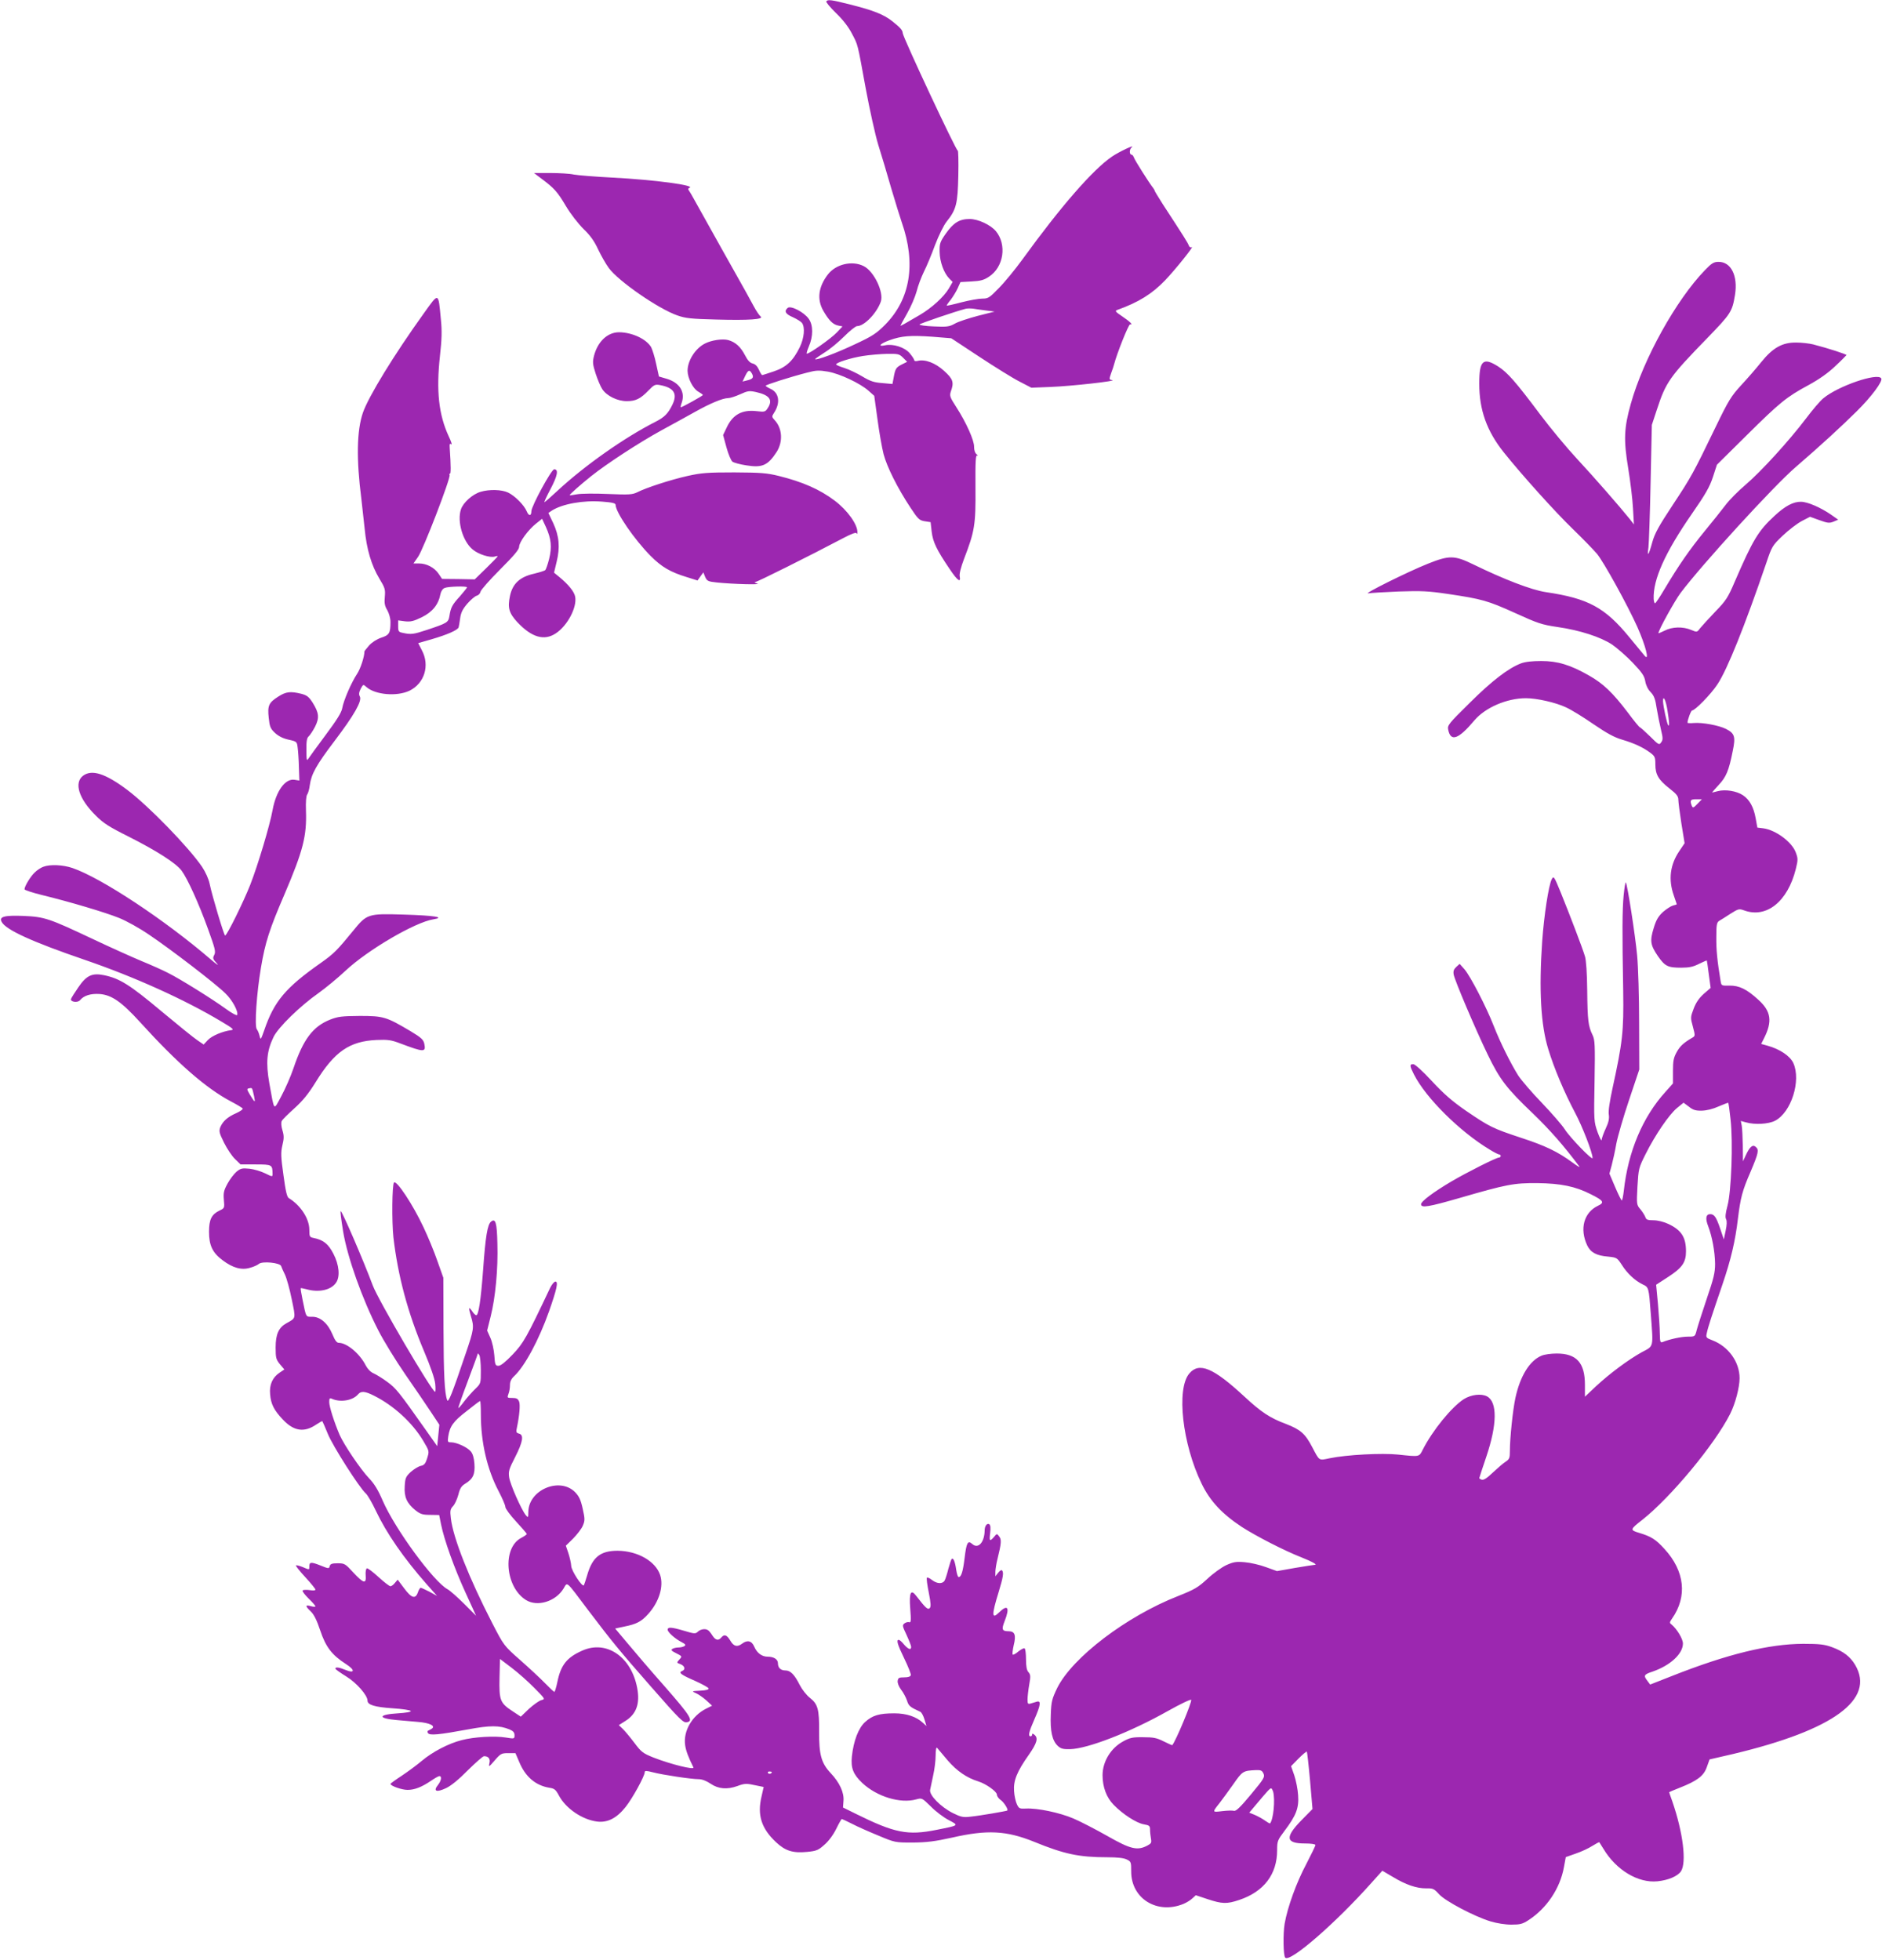 <?xml version="1.0" standalone="no"?>
<!DOCTYPE svg PUBLIC "-//W3C//DTD SVG 20010904//EN"
 "http://www.w3.org/TR/2001/REC-SVG-20010904/DTD/svg10.dtd">
<svg version="1.0" xmlns="http://www.w3.org/2000/svg"
 width="1229pt" height="1280pt" viewBox="0 0 1229 1280"
 preserveAspectRatio="xMidYMid meet">
<g transform="translate(0,1280) scale(0.1,-0.1)"
fill="#9c27b0" stroke="none">
<path d="M5396 12791 c-3 -5 25 -39 63 -76 45 -43 82 -91 104 -134 41 -78 35
-56 91 -362 25 -134 61 -298 81 -364 21 -66 59 -194 85 -285 27 -91 58 -191
69 -223 94 -269 56 -501 -109 -668 -57 -57 -82 -74 -198 -128 -118 -56 -251
-106 -259 -97 -2 2 25 20 59 42 35 21 93 69 130 106 37 37 75 68 85 68 47 0
128 84 155 160 21 61 -45 199 -112 232 -75 38 -182 13 -234 -55 -62 -81 -72
-162 -30 -236 37 -64 62 -89 96 -97 l30 -6 -38 -40 c-37 -39 -177 -138 -195
-138 -4 0 2 21 13 47 29 66 29 140 -1 181 -30 43 -117 88 -137 71 -25 -21 -15
-40 34 -61 26 -12 52 -28 59 -37 21 -28 15 -98 -14 -158 -44 -90 -88 -131
-168 -158 -38 -13 -73 -24 -77 -25 -4 0 -14 16 -22 35 -10 23 -24 37 -41 41
-18 4 -33 21 -50 54 -28 54 -62 86 -110 99 -37 10 -110 -1 -152 -23 -63 -32
-113 -112 -113 -178 1 -49 35 -116 70 -136 16 -9 30 -19 30 -22 0 -5 -135 -80
-144 -80 -3 0 0 14 6 30 24 70 -14 131 -98 156 l-51 15 -18 82 c-9 45 -25 94
-33 110 -32 53 -123 96 -209 97 -76 0 -140 -61 -164 -154 -10 -40 -9 -55 11
-117 13 -39 32 -85 44 -102 29 -43 98 -77 159 -77 58 0 89 15 142 70 36 37 43
41 75 35 91 -17 116 -56 81 -128 -28 -58 -52 -82 -111 -112 -201 -102 -460
-284 -638 -449 -45 -42 -84 -76 -87 -76 -3 0 15 39 40 86 46 87 54 129 24 129
-18 0 -149 -241 -149 -274 0 -32 -17 -33 -30 -1 -17 41 -78 102 -122 123 -42
20 -123 22 -179 5 -53 -15 -115 -71 -129 -115 -26 -78 12 -209 77 -262 38 -32
113 -55 144 -46 10 4 19 4 19 2 0 -3 -34 -38 -75 -78 l-75 -73 -106 2 -107 1
-23 34 c-27 40 -78 67 -128 67 l-36 0 30 43 c35 50 213 513 206 534 -3 8 -2
12 2 9 7 -4 7 51 -1 166 -2 29 0 34 10 26 7 -6 0 18 -17 53 -65 141 -82 296
-57 524 12 108 14 163 6 240 -17 179 -12 177 -111 39 -196 -273 -361 -543
-398 -649 -40 -117 -44 -301 -10 -565 5 -41 14 -127 21 -190 13 -137 44 -242
97 -330 36 -59 39 -70 35 -117 -4 -41 -1 -60 16 -88 12 -22 21 -53 21 -78 0
-72 -8 -85 -61 -102 -29 -10 -60 -30 -79 -51 -16 -19 -30 -36 -30 -38 0 -35
-26 -114 -48 -147 -38 -57 -88 -173 -97 -224 -5 -29 -36 -78 -109 -176 -55
-74 -106 -144 -113 -155 -10 -16 -12 -6 -12 57 -1 58 3 80 15 90 8 7 27 35 41
62 30 59 26 92 -16 159 -24 37 -36 47 -74 57 -70 17 -99 14 -149 -18 -63 -40
-72 -59 -63 -140 6 -57 11 -70 41 -98 23 -21 52 -36 89 -44 54 -12 54 -13 59
-53 3 -23 7 -80 8 -127 l3 -87 -31 5 c-61 10 -121 -72 -144 -198 -18 -100 -96
-360 -146 -488 -45 -114 -152 -331 -164 -331 -7 0 -85 260 -101 338 -6 30 -27
77 -49 110 -86 127 -350 399 -490 504 -143 107 -230 134 -287 92 -61 -46 -29
-150 81 -259 50 -51 88 -75 216 -139 184 -93 307 -172 345 -221 39 -52 114
-217 174 -384 46 -127 51 -147 40 -168 -11 -21 -9 -27 17 -55 16 -18 0 -8 -35
22 -304 262 -719 536 -908 601 -62 21 -146 25 -190 8 -15 -5 -41 -22 -56 -37
-28 -26 -67 -91 -67 -110 0 -5 51 -22 112 -37 184 -45 413 -113 505 -150 48
-19 136 -68 197 -110 140 -94 436 -321 498 -383 45 -43 85 -117 77 -141 -2 -6
-36 12 -74 40 -88 64 -301 197 -380 236 -33 17 -109 51 -170 76 -60 25 -207
91 -325 147 -280 132 -309 142 -446 148 -126 5 -162 -5 -143 -39 27 -52 201
-131 543 -248 321 -110 652 -259 892 -403 74 -44 85 -53 64 -56 -56 -7 -127
-37 -153 -65 l-27 -29 -41 28 c-23 15 -130 102 -238 192 -204 171 -270 212
-372 233 -78 16 -115 -2 -168 -80 -23 -33 -44 -67 -47 -75 -7 -19 42 -27 58
-9 25 31 70 45 129 41 78 -6 143 -51 263 -183 244 -269 432 -433 593 -518 40
-21 75 -42 78 -47 3 -5 -16 -18 -42 -30 -57 -25 -87 -52 -104 -91 -10 -27 -8
-37 24 -102 20 -40 52 -88 72 -107 l36 -35 99 0 c107 0 109 -2 110 -61 0 -21
0 -21 -49 3 -26 13 -73 27 -102 30 -48 5 -58 2 -85 -20 -16 -14 -43 -49 -58
-77 -24 -44 -28 -60 -24 -106 5 -54 4 -55 -28 -70 -52 -25 -69 -58 -69 -139 0
-89 23 -137 89 -186 66 -50 124 -66 179 -49 23 6 49 18 57 25 22 20 140 8 146
-14 3 -9 14 -34 25 -56 11 -23 31 -95 44 -160 27 -131 29 -122 -34 -157 -51
-28 -71 -72 -71 -158 0 -69 3 -79 28 -110 l29 -34 -31 -21 c-47 -31 -68 -80
-62 -141 5 -64 25 -104 83 -165 71 -76 139 -87 218 -33 21 14 39 24 40 22 2
-2 18 -39 36 -83 32 -79 206 -352 248 -389 12 -11 41 -61 65 -112 70 -148 181
-308 329 -477 l71 -80 -49 27 c-28 14 -53 26 -58 26 -4 0 -13 -14 -18 -30 -16
-46 -42 -38 -90 27 l-42 56 -18 -21 c-9 -12 -23 -22 -29 -22 -7 0 -42 27 -78
60 -36 33 -70 59 -76 57 -6 -2 -10 -22 -8 -45 5 -59 -13 -55 -81 18 -52 57
-57 60 -102 60 -37 0 -48 -4 -52 -19 -4 -17 -7 -17 -61 5 -61 24 -72 23 -72
-7 0 -23 2 -23 -45 -3 -20 8 -40 13 -42 10 -3 -3 24 -37 61 -77 36 -39 66 -76
66 -81 0 -6 -16 -7 -39 -3 -21 3 -41 2 -45 -3 -3 -5 15 -28 39 -52 25 -24 45
-47 45 -51 0 -4 -13 -4 -30 1 -38 11 -38 1 0 -35 20 -19 39 -57 61 -123 36
-108 76 -161 168 -220 61 -39 59 -64 -4 -38 -41 17 -65 20 -65 8 0 -4 32 -27
71 -51 67 -41 139 -123 139 -158 0 -28 47 -42 163 -50 64 -4 118 -12 120 -18
1 -6 -34 -12 -85 -15 -130 -8 -134 -33 -6 -44 37 -3 99 -9 137 -12 77 -6 117
-26 91 -44 -8 -5 -19 -11 -24 -13 -5 -2 -6 -9 -1 -16 10 -17 71 -11 261 24
145 27 205 27 271 0 24 -10 33 -20 33 -38 0 -24 -1 -24 -57 -15 -72 12 -209 4
-288 -17 -87 -22 -191 -77 -260 -135 -33 -28 -93 -72 -132 -98 -40 -26 -73
-50 -73 -53 0 -13 74 -39 111 -39 47 0 92 18 153 59 25 17 49 31 55 31 18 0
13 -30 -9 -58 -33 -41 -10 -50 52 -21 34 16 83 56 143 117 51 50 98 92 106 92
29 0 42 -17 35 -46 -6 -27 -3 -25 35 19 38 44 44 47 88 47 l47 0 24 -56 c40
-98 107 -155 197 -170 34 -5 42 -12 63 -51 45 -85 153 -158 250 -170 68 -8
127 22 185 95 45 56 125 202 125 227 0 11 10 11 53 0 64 -17 252 -45 299 -45
22 0 51 -11 79 -30 50 -34 107 -39 174 -15 48 18 60 18 123 4 l49 -10 -14 -62
c-29 -122 -1 -209 95 -299 61 -57 110 -72 203 -63 61 6 73 11 113 47 27 23 58
65 77 104 17 35 34 64 36 64 2 0 32 -14 66 -31 34 -18 111 -52 172 -77 109
-46 111 -46 225 -46 92 1 143 7 256 32 231 53 356 46 537 -27 198 -81 294
-101 478 -101 68 0 109 -5 128 -15 27 -13 28 -18 28 -77 -1 -178 170 -284 343
-212 19 8 45 24 57 36 l22 20 78 -26 c94 -31 125 -32 205 -5 162 54 248 168
248 325 0 60 3 66 48 126 77 102 95 150 89 233 -2 38 -14 97 -25 130 l-21 60
49 50 c27 27 51 47 54 45 2 -3 12 -88 21 -190 l16 -185 -70 -71 c-112 -114
-106 -154 21 -154 39 0 68 -4 68 -10 0 -6 -27 -61 -59 -123 -65 -122 -123
-282 -142 -391 -11 -65 -9 -210 4 -222 32 -32 328 225 564 490 l70 78 68 -40
c84 -51 156 -76 219 -75 44 1 51 -3 83 -38 40 -45 231 -146 337 -178 40 -12
95 -21 135 -21 57 0 74 4 112 29 119 77 207 207 232 347 l12 65 65 23 c36 12
85 35 108 50 24 15 45 26 46 24 1 -2 13 -21 27 -43 83 -139 227 -225 353 -212
70 7 131 33 153 65 38 57 14 253 -56 456 -12 33 -21 60 -21 61 0 1 31 14 69
29 114 45 157 77 177 135 l18 50 156 36 c653 156 927 356 795 581 -32 54 -77
89 -151 116 -49 18 -80 22 -189 22 -224 -1 -495 -67 -859 -211 l-140 -55 -18
24 c-27 35 -23 42 35 61 115 40 197 116 197 183 0 30 -38 93 -73 123 -16 12
-15 15 2 40 101 144 83 310 -49 454 -57 63 -87 82 -167 106 -60 18 -59 22 22
85 187 148 473 493 573 691 34 67 62 174 62 234 0 106 -73 207 -177 247 -42
16 -44 19 -37 48 7 36 33 115 102 317 55 161 84 284 101 429 17 137 28 182 83
308 52 123 56 143 33 162 -20 17 -39 0 -64 -54 l-19 -41 -1 101 c-1 56 -4 115
-7 132 l-6 31 33 -9 c58 -17 146 -12 190 10 106 54 172 262 120 377 -21 46
-88 91 -167 113 l-43 12 19 38 c55 109 46 175 -37 250 -76 70 -126 94 -190 93
-51 -1 -52 -1 -57 30 -22 132 -29 205 -28 287 0 81 3 96 19 106 10 6 43 26 73
46 52 33 57 34 90 22 146 -53 284 58 337 270 15 61 15 69 -1 111 -26 67 -130
144 -210 155 l-40 5 -11 61 c-13 73 -40 122 -84 151 -41 27 -114 39 -163 26
-21 -6 -38 -9 -38 -9 0 1 20 24 44 50 48 51 66 93 91 220 20 95 13 116 -43
145 -47 24 -157 44 -212 39 -22 -2 -40 -1 -40 2 0 20 23 80 30 80 19 0 123
106 165 170 65 97 180 385 320 795 36 107 39 112 107 177 39 37 94 79 124 95
l54 28 61 -22 c53 -19 65 -21 92 -10 l31 13 -47 33 c-68 47 -154 84 -196 84
-50 1 -103 -27 -173 -92 -106 -98 -141 -156 -260 -431 -44 -103 -57 -123 -127
-195 -42 -44 -86 -92 -98 -107 -21 -28 -21 -28 -59 -12 -54 23 -125 21 -174
-5 -22 -11 -40 -18 -40 -16 0 19 106 211 145 263 139 185 610 701 753 823 160
138 296 263 398 364 95 94 171 196 159 214 -23 39 -282 -50 -378 -130 -21 -17
-72 -77 -114 -133 -110 -145 -292 -345 -393 -431 -47 -40 -106 -99 -130 -131
-25 -33 -87 -111 -139 -174 -98 -120 -168 -221 -261 -377 -30 -51 -58 -93 -62
-93 -4 0 -8 12 -9 28 -5 127 74 303 250 557 89 128 116 176 137 240 l26 80
192 190 c220 218 262 252 406 330 70 38 128 79 175 124 39 36 71 69 73 72 2 5
-117 44 -218 70 -25 6 -74 12 -110 12 -90 1 -152 -33 -228 -127 -31 -39 -90
-107 -131 -151 -66 -72 -83 -99 -168 -275 -146 -302 -158 -324 -279 -507 -91
-138 -118 -186 -134 -244 -24 -88 -35 -101 -25 -33 3 28 10 219 14 425 l8 374
33 100 c59 180 82 213 329 467 155 160 163 173 181 282 20 124 -25 216 -107
216 -31 0 -45 -8 -89 -54 -188 -194 -402 -579 -484 -872 -45 -159 -48 -237
-17 -424 14 -85 28 -202 31 -260 l6 -105 -27 35 c-65 81 -237 278 -346 395
-65 70 -173 200 -239 288 -161 215 -213 274 -275 314 -98 62 -123 39 -123
-113 0 -171 49 -309 160 -448 114 -143 335 -389 451 -501 63 -61 133 -133 157
-161 44 -52 201 -337 265 -480 53 -120 80 -224 48 -188 -4 5 -49 59 -99 120
-161 197 -270 256 -548 297 -93 14 -272 83 -473 181 -123 60 -157 60 -295 5
-131 -52 -430 -201 -391 -194 17 3 107 8 200 12 146 5 192 3 320 -16 223 -33
261 -44 440 -125 147 -67 174 -76 276 -91 146 -21 282 -65 357 -115 32 -22 93
-75 134 -118 61 -64 76 -86 82 -121 4 -25 17 -53 35 -71 23 -24 31 -46 40
-108 7 -42 20 -105 28 -139 13 -53 13 -65 1 -81 -13 -19 -16 -18 -73 39 -33
32 -63 59 -66 59 -4 0 -40 44 -80 98 -98 129 -160 188 -252 240 -122 70 -206
95 -312 95 -60 0 -105 -5 -134 -16 -82 -32 -187 -112 -333 -257 -137 -135
-147 -147 -141 -175 16 -82 67 -64 171 60 71 84 212 145 337 145 71 0 194 -28
260 -59 34 -15 115 -65 180 -110 88 -60 137 -87 189 -102 80 -24 136 -50 184
-86 29 -22 32 -29 32 -76 0 -66 21 -101 94 -158 44 -34 56 -50 56 -71 0 -15 9
-86 20 -156 l21 -129 -35 -52 c-60 -89 -72 -185 -36 -288 11 -32 20 -58 20
-59 0 -1 -11 -5 -25 -8 -14 -4 -43 -23 -65 -42 -31 -29 -45 -52 -61 -106 -26
-84 -21 -111 28 -183 46 -66 65 -75 152 -75 52 0 79 6 116 25 27 13 50 23 51
22 1 -1 7 -42 13 -90 l12 -89 -45 -39 c-31 -28 -51 -57 -66 -97 -21 -55 -21
-59 -5 -117 15 -56 15 -61 0 -70 -60 -35 -83 -56 -105 -95 -21 -38 -25 -58
-25 -126 l0 -80 -49 -55 c-149 -164 -244 -390 -272 -646 -4 -35 -10 -63 -13
-63 -4 0 -23 39 -44 88 l-37 87 15 55 c8 30 22 93 30 140 9 47 46 175 83 285
l67 200 -1 305 c0 168 -6 366 -13 440 -12 130 -64 467 -74 477 -3 2 -9 -35
-14 -84 -9 -95 -10 -239 -3 -623 4 -268 -4 -336 -70 -639 -18 -83 -28 -148
-24 -170 4 -26 -1 -51 -20 -91 -14 -30 -26 -64 -27 -75 0 -11 -12 12 -26 50
-24 69 -25 72 -20 335 4 237 2 269 -13 300 -28 57 -33 95 -35 290 -1 113 -7
201 -15 225 -16 54 -100 273 -157 414 -45 110 -47 112 -60 88 -20 -40 -50
-235 -62 -405 -22 -316 -9 -548 40 -705 38 -125 105 -283 175 -415 48 -90 114
-261 114 -295 0 -19 -148 134 -182 188 -18 28 -85 105 -150 173 -65 67 -133
147 -153 177 -49 78 -118 216 -161 326 -48 123 -151 322 -190 368 l-32 36 -22
-20 c-16 -15 -21 -27 -17 -50 7 -38 138 -348 221 -520 79 -164 124 -223 296
-387 113 -109 199 -207 304 -347 6 -8 -15 4 -46 27 -95 70 -176 109 -335 161
-184 61 -205 71 -359 176 -91 63 -145 110 -223 194 -61 66 -111 111 -122 111
-25 0 -24 -11 5 -68 77 -152 298 -372 494 -490 29 -18 57 -32 62 -32 6 0 10
-4 10 -10 0 -5 -5 -10 -11 -10 -18 0 -208 -96 -309 -155 -120 -71 -200 -131
-200 -150 0 -26 51 -17 252 41 307 89 353 98 508 97 152 -2 247 -21 347 -72
85 -42 93 -55 48 -76 -92 -44 -121 -151 -70 -259 22 -46 61 -67 136 -73 57 -6
59 -7 90 -54 35 -56 86 -103 135 -127 41 -19 41 -19 54 -191 17 -227 21 -210
-58 -252 -87 -48 -211 -140 -301 -224 l-71 -67 0 78 c0 144 -55 204 -184 204
-37 0 -81 -6 -99 -14 -78 -32 -140 -133 -171 -276 -17 -80 -36 -261 -36 -346
0 -45 -3 -54 -27 -70 -16 -10 -53 -42 -84 -71 -38 -37 -61 -51 -73 -47 -9 3
-16 8 -16 10 0 3 21 66 46 140 71 210 73 357 5 394 -38 20 -104 12 -152 -18
-80 -52 -204 -204 -268 -330 -24 -48 -19 -47 -161 -32 -105 11 -337 -1 -447
-24 -72 -15 -65 -20 -114 73 -46 88 -76 114 -171 151 -105 39 -162 77 -273
180 -203 188 -295 226 -359 149 -85 -101 -45 -460 81 -719 55 -114 134 -198
263 -283 97 -62 274 -153 388 -198 71 -28 108 -49 88 -49 -5 0 -62 -9 -128
-20 l-119 -21 -72 26 c-40 15 -102 29 -138 32 -57 5 -74 2 -121 -19 -30 -14
-86 -54 -124 -90 -61 -56 -83 -69 -191 -112 -337 -132 -690 -401 -789 -600
-34 -71 -39 -88 -42 -172 -5 -109 9 -172 45 -206 20 -19 35 -23 81 -22 116 3
393 111 638 249 82 46 151 79 153 73 5 -15 -101 -270 -124 -296 -1 -1 -26 10
-56 25 -46 23 -67 27 -134 27 -69 1 -87 -3 -132 -28 -80 -44 -133 -132 -133
-220 0 -78 26 -146 72 -193 60 -62 150 -120 198 -128 35 -6 40 -10 40 -35 0
-15 3 -41 6 -58 5 -27 2 -32 -24 -46 -65 -34 -110 -23 -259 62 -76 43 -176 95
-223 115 -91 39 -237 69 -310 65 -41 -2 -46 0 -59 27 -8 17 -17 55 -19 87 -5
68 19 128 97 238 53 76 62 109 36 130 -10 9 -15 9 -15 1 0 -6 -4 -11 -10 -11
-18 0 -11 30 25 111 41 93 45 124 15 115 -11 -3 -29 -9 -40 -12 -17 -5 -20 -2
-20 27 0 18 5 61 11 96 10 55 9 66 -5 82 -11 12 -16 37 -16 84 0 36 -4 68 -9
71 -5 4 -23 -6 -41 -20 -17 -15 -34 -24 -37 -20 -3 3 0 31 7 62 16 64 7 89
-31 90 -46 0 -50 11 -29 65 36 91 21 114 -37 57 -47 -46 -48 -16 -2 133 30 98
35 130 22 143 -4 4 -15 -3 -25 -16 l-18 -23 0 29 c0 15 6 54 14 85 25 102 27
126 11 146 -15 20 -15 20 -34 -3 -28 -32 -32 -28 -25 27 4 33 2 51 -6 56 -14
9 -30 -11 -30 -40 -1 -78 -42 -124 -81 -89 -29 26 -38 9 -50 -92 -11 -90 -22
-124 -39 -124 -5 0 -12 22 -16 49 -7 51 -19 80 -29 69 -4 -3 -13 -32 -22 -64
-8 -33 -19 -67 -24 -76 -13 -24 -50 -23 -83 3 -15 12 -30 18 -33 15 -4 -4 2
-47 12 -97 14 -71 15 -93 6 -102 -12 -12 -26 0 -87 79 -36 48 -48 24 -40 -82
6 -76 5 -93 -6 -89 -8 3 -21 0 -31 -7 -16 -12 -15 -17 13 -76 16 -35 30 -70
30 -78 0 -23 -19 -16 -47 16 -13 17 -29 30 -34 30 -17 0 -9 -29 36 -122 25
-51 44 -100 43 -108 -3 -10 -16 -15 -43 -15 -34 0 -40 -3 -43 -23 -2 -13 7
-37 22 -57 15 -19 32 -51 39 -72 11 -35 19 -42 87 -73 8 -4 20 -26 27 -50 l13
-43 -23 21 c-43 40 -107 62 -187 62 -98 0 -143 -13 -191 -57 -43 -39 -75 -122
-86 -224 -8 -77 9 -118 68 -174 95 -89 248 -136 352 -107 37 10 38 10 95 -46
31 -32 84 -72 117 -89 68 -36 71 -34 -79 -64 -189 -38 -273 -21 -526 104 l-85
42 3 42 c5 56 -25 120 -83 182 -62 66 -77 121 -76 271 1 146 -8 180 -60 221
-22 17 -51 54 -66 83 -34 68 -61 96 -93 96 -32 0 -50 17 -50 47 0 26 -27 43
-67 43 -38 0 -70 24 -88 66 -16 38 -45 45 -79 19 -32 -24 -55 -18 -77 20 -23
38 -39 44 -59 20 -19 -22 -37 -18 -57 12 -10 16 -22 31 -28 35 -17 13 -48 9
-67 -8 -17 -16 -23 -15 -90 5 -85 25 -108 26 -108 7 0 -16 49 -60 93 -82 23
-12 27 -18 16 -25 -8 -5 -25 -9 -39 -9 -14 0 -31 -4 -39 -9 -11 -7 -6 -13 20
-26 45 -23 45 -22 24 -45 -17 -19 -17 -20 9 -29 29 -12 34 -36 9 -45 -25 -10
-6 -24 88 -65 46 -21 84 -42 86 -48 3 -8 -16 -13 -54 -15 -57 -3 -57 -4 -29
-16 16 -7 47 -28 68 -47 l38 -35 -40 -20 c-91 -46 -149 -146 -136 -237 5 -37
20 -77 54 -146 10 -19 -147 20 -260 64 -70 28 -80 36 -126 97 -28 37 -62 78
-76 91 l-25 24 44 28 c71 45 95 113 76 214 -38 204 -200 315 -358 245 -102
-45 -141 -94 -164 -208 -7 -34 -16 -62 -19 -62 -3 0 -30 25 -60 56 -30 31
-103 99 -162 151 -108 95 -108 96 -183 241 -152 295 -256 557 -271 686 -6 49
-4 60 14 79 12 12 27 46 35 75 10 41 20 57 45 72 51 31 65 62 60 130 -3 40
-11 66 -24 81 -24 28 -91 58 -126 59 -25 0 -26 2 -21 38 10 66 32 98 119 165
46 37 86 67 89 67 3 0 5 -39 5 -87 0 -183 41 -360 116 -502 24 -46 44 -92 44
-103 0 -11 32 -54 70 -95 38 -41 70 -78 70 -82 0 -3 -17 -15 -38 -26 -123 -66
-103 -321 33 -405 74 -46 193 -10 245 75 27 44 11 58 160 -140 155 -205 208
-269 406 -495 197 -225 216 -243 240 -238 44 8 23 41 -143 231 -93 105 -204
235 -247 287 l-79 94 61 13 c79 16 110 32 155 82 71 79 102 180 78 254 -30 91
-148 158 -278 159 -113 0 -165 -42 -199 -161 -9 -31 -19 -60 -21 -64 -10 -16
-83 96 -83 127 -1 17 -9 53 -18 81 l-17 50 48 47 c26 27 55 64 63 84 14 33 14
44 -1 111 -13 59 -24 81 -50 108 -101 101 -304 14 -305 -130 -1 -38 -1 -39
-17 -20 -30 38 -101 200 -108 245 -6 40 -2 54 39 134 51 100 58 145 25 153
-18 5 -20 11 -14 37 17 81 23 150 15 172 -8 19 -17 24 -45 24 -33 0 -34 1 -25
26 6 14 10 40 10 58 0 22 8 40 26 57 70 64 163 238 229 424 51 146 62 195 42
195 -8 0 -24 -19 -35 -42 -154 -325 -173 -359 -244 -434 -47 -49 -78 -74 -93
-74 -20 0 -23 6 -27 68 -3 37 -14 89 -26 115 l-21 47 23 92 c31 122 49 312 44
475 -3 138 -12 169 -42 144 -23 -19 -36 -99 -51 -311 -15 -202 -30 -300 -45
-300 -5 0 -17 11 -26 25 -24 36 -26 26 -9 -31 22 -72 20 -86 -34 -244 -89
-264 -114 -326 -121 -304 -17 44 -23 166 -24 474 l-1 325 -39 110 c-21 61 -62
160 -91 221 -69 147 -175 307 -192 291 -13 -13 -15 -256 -4 -358 29 -250 93
-491 200 -744 43 -102 70 -180 73 -213 3 -29 2 -52 -1 -52 -20 0 -373 602
-407 695 -62 166 -200 485 -209 485 -4 0 2 -49 16 -135 28 -167 124 -439 230
-645 33 -65 112 -194 176 -287 64 -92 140 -204 169 -248 l53 -80 -7 -70 -7
-70 -74 105 c-177 251 -195 273 -251 314 -32 24 -72 48 -89 56 -20 8 -39 27
-52 51 -39 78 -124 149 -177 149 -13 0 -25 16 -41 55 -30 72 -79 115 -131 115
-44 0 -40 -8 -65 115 -8 38 -13 70 -11 72 1 1 18 -2 37 -7 80 -23 160 -6 193
42 28 39 21 117 -17 190 -33 64 -65 90 -130 103 -25 5 -27 9 -27 53 0 73 -57
160 -134 207 -12 7 -21 45 -35 150 -17 121 -18 147 -7 195 11 45 11 63 0 99
-8 26 -9 51 -4 60 4 9 42 46 83 83 55 50 91 94 138 170 123 200 221 268 399
276 73 3 95 0 155 -23 154 -58 167 -58 156 -3 -6 28 -18 40 -91 84 -157 93
-176 99 -330 99 -118 -1 -143 -4 -194 -24 -113 -45 -176 -129 -240 -319 -18
-53 -54 -135 -79 -181 -52 -96 -44 -105 -78 83 -24 137 -17 211 27 303 30 63
175 204 295 288 46 33 125 98 175 145 145 136 454 317 574 336 81 13 7 25
-195 31 -232 7 -239 5 -329 -106 -103 -126 -126 -150 -210 -209 -232 -163
-306 -251 -371 -442 -22 -62 -23 -64 -30 -35 -4 17 -12 36 -18 43 -16 20 -1
237 27 402 28 166 55 250 154 480 121 283 146 381 140 546 -2 56 1 96 8 105 6
8 14 35 17 61 10 73 42 131 161 288 129 170 181 262 166 291 -8 14 -6 27 5 50
17 31 17 31 38 12 58 -51 199 -63 281 -24 98 48 134 165 81 264 l-24 47 87 25
c103 30 171 60 177 78 2 6 6 33 10 60 5 36 16 59 47 95 23 26 50 49 62 52 12
3 22 15 24 26 2 11 59 76 127 144 90 90 125 131 125 149 0 30 59 111 111 152
l39 31 25 -54 c35 -77 40 -131 21 -208 -9 -36 -21 -69 -25 -73 -5 -5 -38 -15
-75 -24 -92 -21 -139 -65 -156 -146 -16 -77 -6 -111 48 -170 94 -100 176 -124
252 -73 76 50 139 170 126 239 -6 33 -44 80 -105 130 l-33 27 17 71 c23 95 17
167 -22 252 l-32 67 22 15 c68 44 206 69 329 59 66 -5 88 -10 88 -21 0 -48
122 -226 229 -334 72 -72 128 -105 236 -138 l70 -22 19 27 19 26 12 -30 c12
-26 18 -30 76 -36 106 -11 297 -16 264 -7 -16 5 -22 9 -13 10 15 1 351 169
575 287 55 29 83 39 87 31 2 -7 5 -4 5 6 2 51 -65 145 -149 208 -97 73 -208
122 -365 161 -78 19 -116 22 -290 23 -173 0 -214 -3 -304 -23 -112 -25 -274
-78 -330 -107 -31 -15 -52 -17 -190 -11 -86 4 -177 3 -203 -2 -27 -5 -48 -8
-48 -6 0 6 71 69 141 125 103 82 313 219 459 299 74 40 173 95 220 121 98 55
180 89 214 89 13 0 48 11 79 25 50 23 60 24 103 15 90 -20 113 -52 77 -106
-15 -24 -20 -25 -73 -19 -94 11 -156 -23 -195 -108 l-23 -48 22 -81 c12 -44
30 -86 39 -93 10 -7 50 -18 90 -24 105 -17 141 -1 199 88 42 67 37 154 -14
208 -18 20 -19 23 -4 46 44 66 34 133 -23 158 -17 8 -31 17 -31 20 0 6 159 57
272 86 57 15 76 16 135 6 78 -14 210 -76 265 -125 l37 -33 21 -152 c11 -83 29
-186 40 -229 22 -83 90 -220 176 -350 49 -74 57 -82 92 -88 l39 -6 7 -62 c8
-68 32 -118 118 -245 51 -76 74 -92 65 -46 -3 16 8 59 28 112 70 182 77 223
75 465 -1 177 1 217 12 211 7 -3 5 0 -4 8 -11 8 -17 27 -17 48 2 41 -52 161
-116 260 -42 65 -45 74 -36 102 22 60 15 82 -44 135 -57 52 -125 78 -173 65
-13 -3 -22 -1 -22 5 0 6 -14 27 -30 46 -34 39 -108 62 -160 51 -52 -11 -33 11
28 33 80 29 138 33 281 23 l123 -10 185 -122 c102 -67 219 -140 261 -161 l77
-40 125 5 c133 5 440 39 403 45 -21 3 -21 4 -7 45 9 23 17 49 19 57 18 70 95
264 105 262 22 -5 -1 18 -53 53 -43 29 -48 35 -31 41 139 50 226 104 312 193
66 69 195 230 174 217 -7 -4 -15 0 -19 11 -6 17 -29 54 -170 270 -29 46 -53
85 -53 88 0 3 -4 11 -10 18 -24 30 -120 181 -125 198 -4 10 -10 19 -15 19 -16
0 -16 35 0 48 28 23 -81 -28 -128 -60 -125 -85 -334 -325 -586 -673 -48 -66
-117 -150 -154 -187 -61 -63 -69 -68 -108 -68 -23 0 -84 -11 -135 -24 -52 -14
-95 -23 -97 -22 -1 2 10 19 26 38 15 20 36 54 46 76 l18 40 72 4 c59 3 81 9
114 31 97 63 118 210 45 298 -35 41 -116 79 -171 79 -66 0 -105 -24 -154 -93
-40 -57 -43 -67 -42 -122 1 -65 28 -139 64 -175 l21 -21 -25 -43 c-32 -54
-110 -126 -190 -173 -95 -56 -126 -73 -126 -70 0 2 20 38 44 81 24 42 52 107
62 144 9 37 31 94 47 127 17 33 50 112 73 175 24 63 58 131 75 152 64 80 73
116 77 302 2 93 0 166 -4 163 -9 -5 -359 743 -359 767 -1 19 -15 35 -66 76
-58 46 -123 72 -278 111 -121 31 -147 34 -155 20z m1044 -2019 l55 -7 -110
-28 c-60 -16 -128 -38 -150 -51 -36 -20 -51 -22 -137 -18 -54 2 -96 8 -93 13
5 7 234 85 300 102 11 3 34 3 50 1 17 -3 55 -8 85 -12z m-543 -308 l27 -27
-36 -18 c-37 -19 -42 -27 -53 -90 l-7 -37 -66 6 c-55 4 -79 12 -132 44 -35 21
-88 46 -117 55 -29 9 -53 19 -53 23 0 12 98 43 175 55 44 7 115 13 158 14 72
1 80 -1 104 -25z m-986 -105 c13 -25 5 -35 -34 -44 l-28 -7 17 36 c20 41 29
44 45 15z m-1861 -1395 c0 -3 -21 -29 -46 -58 -51 -56 -60 -72 -69 -129 -7
-43 -15 -47 -150 -92 -85 -28 -101 -30 -152 -19 -30 6 -33 9 -33 44 l0 38 45
-6 c37 -4 57 1 110 27 69 34 108 82 121 150 4 20 15 36 28 41 24 10 146 13
146 4z m7839 -804 c12 -74 14 -106 5 -97 -8 8 -33 125 -34 157 0 45 19 6 29
-60z m196 -610 c-26 -27 -30 -29 -37 -13 -14 36 -9 43 29 43 l37 0 -29 -30z
m-9426 -1909 c10 -47 6 -45 -28 11 -20 34 -20 37 -4 40 21 4 19 6 32 -51z
m9455 -95 c32 1 73 11 110 28 33 14 61 25 62 23 2 -2 9 -50 15 -108 17 -149 5
-472 -20 -564 -13 -48 -16 -76 -9 -88 6 -12 5 -38 -3 -75 l-12 -57 -23 69
c-27 78 -39 96 -66 96 -28 0 -33 -28 -13 -79 26 -68 44 -167 45 -245 0 -59 -9
-95 -55 -230 -30 -89 -59 -180 -65 -203 -11 -43 -11 -43 -58 -43 -43 0 -120
-17 -164 -35 -16 -6 -18 0 -19 56 0 35 -6 121 -12 191 l-12 127 77 50 c93 60
118 96 118 168 0 92 -30 139 -115 179 -30 14 -69 24 -97 24 -38 0 -48 4 -53
20 -4 11 -18 34 -32 51 -26 30 -26 32 -20 150 7 116 8 121 53 211 62 124 153
258 205 301 l43 35 35 -26 c27 -22 45 -27 85 -26z m-7974 -1697 c0 -85 0 -85
-36 -120 -19 -18 -52 -55 -72 -81 -19 -26 -37 -46 -39 -44 -2 1 26 81 62 176
36 96 65 176 65 179 0 4 5 -1 10 -9 5 -8 10 -53 10 -101z m-697 -165 c128 -64
250 -176 320 -293 42 -71 41 -68 25 -120 -10 -31 -19 -41 -40 -45 -15 -3 -44
-21 -65 -39 -33 -31 -37 -40 -40 -93 -5 -71 14 -113 70 -158 32 -25 46 -30 96
-30 l59 -1 12 -60 c20 -101 87 -288 160 -447 l69 -151 -79 79 c-43 43 -92 86
-107 94 -91 49 -343 393 -424 579 -29 68 -55 111 -89 146 -56 59 -162 216
-192 283 -35 82 -68 184 -68 215 0 24 3 28 18 21 56 -25 137 -11 171 30 19 22
45 20 104 -10z m1045 -1907 c73 -74 74 -74 47 -81 -15 -4 -51 -30 -81 -57
l-53 -51 -56 37 c-80 53 -86 71 -83 218 l3 122 75 -57 c41 -31 108 -90 148
-131z m2701 -475 c60 -69 123 -113 200 -137 49 -15 121 -66 121 -86 0 -10 11
-25 23 -34 21 -13 53 -63 45 -70 -5 -4 -179 -34 -239 -40 -49 -6 -63 -3 -116
23 -81 41 -156 118 -149 152 3 14 12 57 20 95 9 39 16 97 16 130 0 34 4 55 9
50 5 -6 36 -43 70 -83z m2062 -86 c10 -22 3 -34 -82 -136 -68 -82 -97 -110
-110 -107 -10 3 -45 2 -78 -2 -66 -8 -66 -9 -16 54 17 22 57 77 89 122 60 86
63 88 149 92 31 1 39 -3 48 -23z m-3211 10 c0 -11 -19 -15 -25 -6 -3 5 1 10 9
10 9 0 16 -2 16 -4z m3274 -128 c14 -53 2 -180 -20 -207 -2 -2 -16 6 -33 18
-16 12 -46 28 -66 37 l-37 15 48 57 c71 85 87 102 95 102 3 0 9 -10 13 -22z"/>
<path d="M3536 11633 c83 -62 104 -85 159 -178 31 -52 80 -115 115 -150 45
-43 71 -80 96 -134 19 -40 50 -95 70 -122 62 -85 323 -266 447 -309 53 -19 91
-23 254 -27 213 -6 314 1 290 20 -9 7 -29 37 -45 67 -16 30 -40 73 -52 95 -28
48 -290 518 -333 595 -16 30 -34 60 -39 67 -6 7 -4 13 4 16 46 16 -228 53
-502 67 -113 6 -227 15 -253 20 -26 6 -96 10 -154 10 l-106 0 49 -37z"/>
</g>
</svg>
